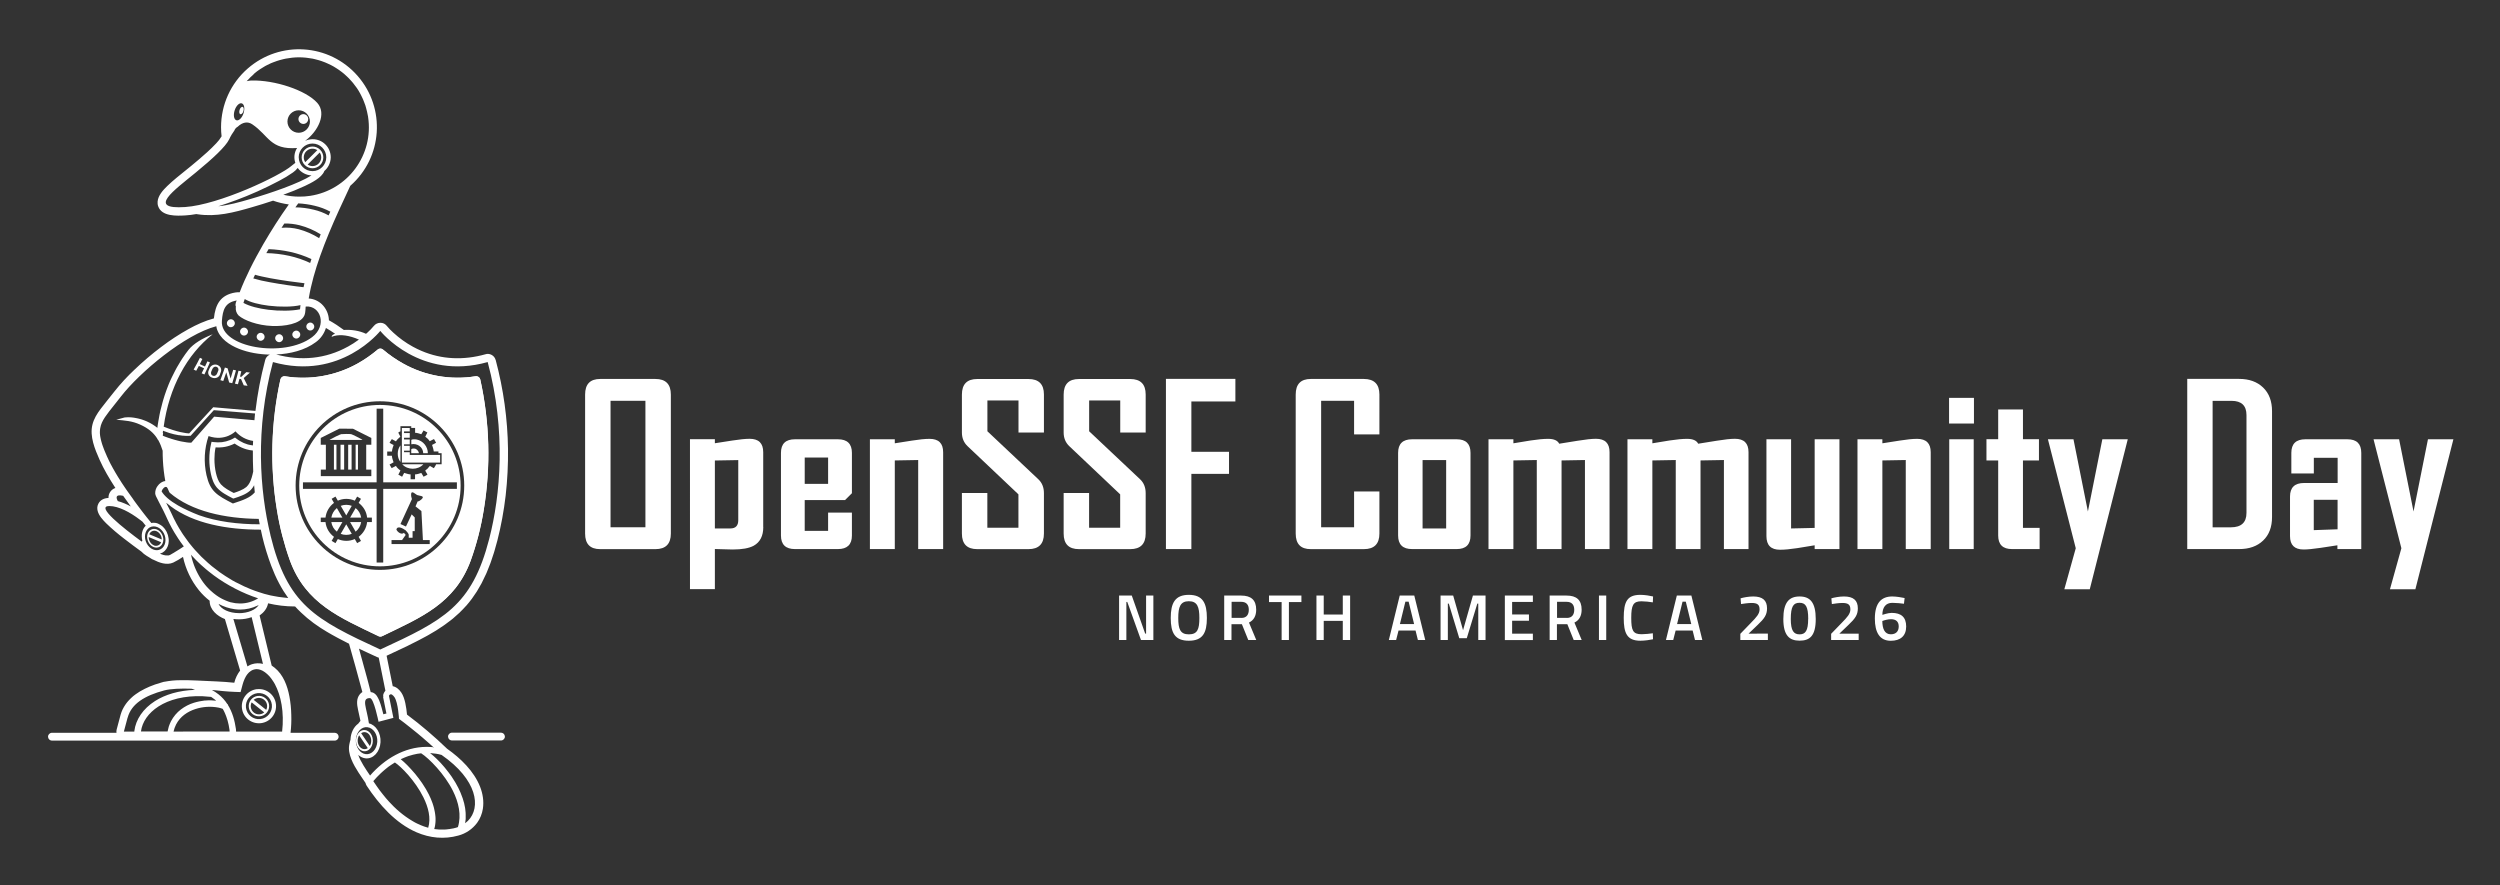 <svg xmlns="http://www.w3.org/2000/svg" role="img" viewBox="-7.99 48.76 415.74 147.24"><rect x="-7.99" y="48.76" width="415.74" height="147.24" fill="#333333" stroke="none"/><title>OpenSSF_CD_NA26_Event Launch Graphics_Event Logo_400x245px_White.svg</title><defs><style>.cls-1{fill:#fff}</style></defs><path d="M178.12 147.8h2.1l2.23 6.33h.15v-6.33h1.21v7.39h-2.06l-2.28-6.33h-.15v6.33h-1.21v-7.39zm8.58 3.73c0-2.47.7-3.85 3.01-3.85s3 1.37 3 3.85-.69 3.78-3 3.78-3.01-1.28-3.01-3.78zm4.76 0c0-1.82-.33-2.79-1.75-2.79s-1.76.96-1.76 2.79.32 2.72 1.76 2.72 1.75-.85 1.75-2.72zm4.15-3.73h2.8c1.63 0 2.5.72 2.5 2.35 0 1.05-.42 1.77-1.2 2.14l1.21 2.9h-1.33l-1.06-2.63h-1.73v2.63h-1.21v-7.39zm2.83 3.72c.9 0 1.24-.59 1.24-1.36 0-.83-.41-1.32-1.26-1.32h-1.6v2.67h1.62zm6.7-2.64h-2.1v-1.08h5.39v1.08h-2.08v6.31h-1.21v-6.31zm5.79-1.08h1.21v3.15h3.17v-3.15h1.22v7.39h-1.22v-3.18h-3.17v3.18h-1.21v-7.39zm13.86 0h2.41l1.82 7.39h-1.22l-.39-1.57h-2.83l-.4 1.57h-1.21l1.81-7.39zm2.38 4.74l-.91-3.73h-.54l-.91 3.73h2.35zm4.41-4.74h2.09l1.64 5.76 1.64-5.76h2.1v7.39h-1.21v-6.05h-.16l-1.75 5.75h-1.25l-1.74-5.75h-.16v6.05h-1.21v-7.39zm10.68 0h4.66v1.06h-3.45v2.08h2.8v1.04h-2.8v2.16h3.45v1.06h-4.66v-7.39zm7.47 0h2.8c1.63 0 2.5.72 2.5 2.35 0 1.05-.42 1.77-1.2 2.14l1.21 2.9h-1.33l-1.06-2.63h-1.73v2.63h-1.21v-7.39zm2.83 3.72c.9 0 1.24-.59 1.24-1.36 0-.83-.41-1.32-1.26-1.32h-1.6v2.67h1.62zm5.35-3.72h1.21v7.39h-1.21v-7.39zm4.12 3.7c0-2.67.56-3.82 2.77-3.82.77 0 1.65.16 2.11.27l-.04.98c-.49-.09-1.38-.18-1.91-.18-1.36 0-1.68.66-1.68 2.75s.27 2.73 1.71 2.73c.55 0 1.41-.09 1.88-.16l.03 1c-.51.11-1.41.24-2.1.24-2.25 0-2.77-1.28-2.77-3.81zm8.84-3.7h2.41l1.82 7.39h-1.22l-.39-1.57h-2.83l-.4 1.57h-1.21l1.81-7.39zm2.39 4.74l-.91-3.73h-.54l-.91 3.73h2.35zm8.16 1.62l1.75-1.81c.92-.94 1.45-1.51 1.45-2.25 0-.82-.41-1.07-1.33-1.07-.55 0-1.32.11-1.75.18l-.08-.95c.45-.14 1.34-.31 2.1-.31 1.57 0 2.3.65 2.3 1.98 0 1.08-.45 1.7-1.55 2.74l-1.52 1.46H286v1.06h-4.58v-1.02zm7.15-2.46c0-2.79.98-3.75 2.7-3.75s2.69.95 2.69 3.75-.98 3.6-2.69 3.6-2.7-.88-2.7-3.6zm4.14 0c0-2.09-.44-2.7-1.45-2.7s-1.45.6-1.45 2.7c0 1.95.49 2.55 1.46 2.55s1.43-.6 1.43-2.55zm3.81 2.46l1.75-1.81c.92-.94 1.45-1.51 1.45-2.25 0-.82-.41-1.07-1.33-1.07-.55 0-1.32.11-1.75.18l-.08-.95c.45-.14 1.34-.31 2.1-.31 1.57 0 2.3.65 2.3 1.98 0 1.08-.45 1.7-1.55 2.74l-1.52 1.46h3.21v1.06h-4.58v-1.02zm7.27-2.53c0-2.65 1.12-3.68 2.89-3.68.66 0 1.56.15 2.06.26l-.11.95c-.45-.06-1.29-.15-1.95-.15-1.09 0-1.64.77-1.64 2 0 .01.92-.33 1.54-.33 1.59 0 2.42.71 2.42 2.27s-.96 2.37-2.56 2.37c-1.84 0-2.65-1.39-2.65-3.68zm3.97 1.3c0-.8-.47-1.2-1.28-1.2-.5 0-1.12.17-1.45.3.01 1.25.37 2.21 1.41 2.21.84 0 1.32-.47 1.32-1.32zm-204.19-15.44c0 1.72-.86 2.59-2.57 2.59h-9.18c-1.68 0-2.51-.86-2.51-2.59v-23.11c0-1.74.84-2.6 2.51-2.6H101c1.71 0 2.57.87 2.57 2.6v23.11zm-4.23-1.05v-21.03h-5.8v21.03h5.8zm19.6-.04c0 1.48-.53 2.52-1.59 3.11-.77.42-1.94.63-3.51.63-.36 0-.87-.01-1.53-.04-.66-.02-1.13-.04-1.42-.04v6.67h-4.14V121.8h4.14v.67c.96-.14 1.93-.3 2.89-.45 1.22-.19 2.18-.29 2.89-.29 1.51 0 2.26.74 2.26 2.22v12.44zm-4.16-1.13v-10l-3.89.07v11.3h2.57c.88 0 1.32-.46 1.32-1.37zm18.9 2.54c0 1.51-.78 2.26-2.33 2.26h-7.14c-1.55 0-2.33-.75-2.33-2.26v-13.74c0-1.51.78-2.26 2.33-2.26h7.14c1.55 0 2.33.75 2.33 2.26v6.71l-1.14 1.14h-6.71v5.12h3.89V134h3.96v3.81zm-3.96-8.58v-4.38h-3.89v4.38h3.89zm19.14 10.84h-4.16v-14.81l-3.89.07v14.74h-4.14v-18.26h4.14v.67c.96-.16 1.92-.31 2.87-.45 1.18-.19 2.15-.29 2.91-.29 1.51 0 2.26.74 2.26 2.22v16.11zm16.75-2.58c0 1.72-.86 2.59-2.57 2.59h-8.52c-1.7 0-2.55-.86-2.55-2.59v-6.74h4.23v5.77h5.17v-5.55l-8.48-8.03c-.61-.59-.92-1.34-.92-2.26v-6.29c0-1.74.85-2.6 2.55-2.6h8.52c1.71 0 2.57.86 2.57 2.57v6.33h-4.23v-5.33h-5.17v5.12l8.48 7.99c.61.58.92 1.34.92 2.3v6.74zm16.92 0c0 1.72-.86 2.59-2.57 2.59h-8.52c-1.7 0-2.55-.86-2.55-2.59v-6.74h4.23v5.77h5.17v-5.55l-8.48-8.03c-.61-.59-.92-1.34-.92-2.26v-6.29c0-1.74.85-2.6 2.55-2.6h8.52c1.71 0 2.57.86 2.57 2.57v6.33h-4.23v-5.33h-5.17v5.12l8.48 7.99c.61.58.92 1.34.92 2.3v6.74zm14.92-21.97h-7.32v8.37h6.26v3.67h-6.26v12.51h-4.23v-28.3h11.55v3.74zm23.95 21.97c0 1.72-.86 2.59-2.59 2.59h-8.82c-1.68 0-2.51-.86-2.51-2.59v-23.11c0-1.74.84-2.6 2.51-2.6h8.82c1.72 0 2.59.87 2.59 2.6V121h-4.21v-5.59h-5.48v21.03h5.48v-5.95h4.21v7zm15.15.32c0 1.51-.77 2.26-2.3 2.26h-7.41c-1.55 0-2.33-.75-2.33-2.26v-13.74c0-1.51.78-2.26 2.33-2.26h7.41c1.53 0 2.3.75 2.3 2.26v13.74zm-4.05-1.17v-11.37h-3.92v11.37h3.92zm27.18 3.43h-4.1v-14.81l-3.89.07v14.74h-4.12v-14.81l-3.89.07v14.74h-4.14v-18.26h4.14v.67c.96-.16 1.92-.31 2.87-.47 1.17-.18 2.14-.27 2.91-.27.95 0 1.57.27 1.84.81 1.01-.16 2.03-.32 3.04-.49 1.34-.22 2.36-.33 3.07-.33 1.51 0 2.26.74 2.26 2.22v16.11zm23.11 0h-4.1v-14.81l-3.89.07v14.74h-4.12v-14.81l-3.89.07v14.74h-4.14v-18.26h4.14v.67c.96-.16 1.92-.31 2.87-.47 1.17-.18 2.14-.27 2.91-.27.95 0 1.57.27 1.84.81 1.01-.16 2.03-.32 3.04-.49 1.34-.22 2.36-.33 3.07-.33 1.51 0 2.26.74 2.26 2.22v16.11zm15.11 0h-4.12v-.63c-.95.16-1.91.31-2.87.47-1.17.18-2.13.27-2.89.27-1.51 0-2.26-.75-2.26-2.26v-16.11h4.1v14.83l3.92-.09v-14.74h4.12v18.26zm15.19 0h-4.16v-14.81l-3.89.07v14.74h-4.14v-18.26h4.14v.67c.96-.16 1.92-.31 2.87-.45 1.18-.19 2.15-.29 2.91-.29 1.51 0 2.26.74 2.26 2.22v16.11zm7.18-20.88h-4.14v-4.27h4.14v4.27zm-.04 20.88h-4.07v-18.26h4.07v18.26zm10.96 0h-4.59c-1.53 0-2.3-.75-2.3-2.26v-12.48h-1.95v-3.53h1.95v-4.95h4.12v4.95h2.66v3.53h-2.66v11.21h2.77v3.53zm14.66-18.26l-4.57 18.03-1.75 6.91h-4.23l1.9-6.82-4.63-18.12h4.25l2.4 12.01 2.4-12.01h4.23zm23.99 12.93c0 1.66-.49 2.97-1.48 3.91-.99.95-2.32 1.42-4 1.42h-8.62v-28.3h8.62c1.68 0 3.01.48 4 1.44.99.96 1.48 2.27 1.48 3.93v17.59zm-4.25-.7v-16.25c0-1.58-.83-2.37-2.48-2.37h-3.15v21.03H363c1.72 0 2.59-.8 2.59-2.4zm19.08 6.03h-3.96v-.63c-.94.14-1.88.29-2.82.43-1.23.18-2.16.27-2.8.27-1.51 0-2.26-.74-2.26-2.22v-6.58c0-1.51.78-2.26 2.33-2.26h5.59v-4.19h-3.96v2.6h-3.74v-3.42c0-1.51.78-2.26 2.33-2.26h7c1.53 0 2.3.75 2.3 2.26v16zm-3.93-3.29v-4.9h-3.96v5.04l3.96-.14zM400 121.81l-4.57 18.03-1.75 6.91h-4.23l1.9-6.82-4.63-18.12h4.25l2.4 12.01 2.4-12.01H400z" class="cls-1"/><g id="Layer_9"><path d="M74.43 108.62c-.09-.35-.32-.65-.64-.83-.08-.05-.16-.08-.25-.11-.26-.09-.53-.09-.79-.01-3.63 1.02-7.26.89-10.65-.56-.49-.21-.97-.44-1.44-.7-1.17-.64-2.26-1.43-3.24-2.33-.39-.35-.75-.72-1.09-1.13-.19-.24-.46-.41-.76-.48-.1-.02-.21-.03-.31-.03-.42 0-.81.19-1.07.51-.33.4-.7.78-1.09 1.13-.07.07-.15.13-.22.19-1.12-.53-2.47-.72-3.69-.64-.79-.59-1.62-1.13-2.48-1.61-.03-1.01-.45-1.96-1.17-2.66-.6-.57-1.37-.91-2.19-.96.4-2.41 1.09-4.78 1.9-7.07.91-2.57 1.98-5.09 3.11-7.57.62-1.37 1.26-2.73 1.9-4.1 5.39-4.71 5.93-12.89 1.22-18.28-4.71-5.39-12.89-5.93-18.28-1.22-2.82 2.46-4.43 6.02-4.43 9.76 0 .51.03 1.01.09 1.51-.25.42-.54.8-.88 1.15-.48.52-1 1.01-1.52 1.49-.89.81-1.81 1.58-2.73 2.34-.24.2-.48.4-.73.59-1.08.88-2.18 1.73-3.18 2.7-.69.67-1.51 1.56-1.6 2.57-.02.26 0 .53.09.78.58 1.74 3.11 1.62 4.57 1.53.59-.04 1.18-.11 1.77-.22l.2.03c3.14.48 6.04-.29 9.03-1.16 1.19-.34 2.37-.71 3.54-1.1.85.3 1.73.51 2.62.63-1.51 2.11-2.92 4.33-4.23 6.58-.79 1.38-1.56 2.78-2.26 4.21-.61 1.25-1.19 2.52-1.68 3.81-.24-.01-.48 0-.72.04-2.51.41-3.33 2.02-3.57 4.31-1.45.38-2.89 1.04-4.19 1.76-1.59.88-3.11 1.88-4.56 2.98-1.57 1.18-3.07 2.46-4.49 3.82-1.19 1.12-2.3 2.32-3.31 3.6-.75.97-1.55 1.91-2.29 2.9-.59.79-1.12 1.63-1.36 2.61-.48 1.95.4 4.05 1.18 5.82.72 1.62 1.64 3.16 2.6 4.65.01.02.03.04.04.06-.71.23-1.18.91-1.15 1.66-.7.03-1.35.3-1.68.95-.42.81-.06 1.64.45 2.32.26.33.54.65.84.94.96.93 1.98 1.79 3.04 2.6.93.72 1.87 1.42 2.82 2.11.26.27.55.51.87.7.21.13.42.26.64.39l.1.07c.12.08.25.15.38.19.97.5 2.23.96 3.3.48.57-.28 1.11-.59 1.63-.95.44 2.03 1.35 3.94 2.65 5.55.53.65 1.12 1.23 1.78 1.74v.02c0 1.48 1.25 2.53 2.54 3.03.84 2.85 1.69 5.71 2.53 8.56-.45.59-.78 1.27-.96 1.99v.04c-.98-.11-1.98-.17-2.97-.22-1.09-.06-2.19-.1-3.28-.15-.93-.04-1.85-.07-2.78-.05-.86 0-1.71.09-2.56.25h-.05l-.03.01h-.04l-.03.02h-.04l-.04.02h-.04l-.08.03-.08.02-.13.04-.13.04-.13.04-.13.04-.13.04-.13.04-.13.04-.13.04-.13.04-.13.05s-.09.03-.13.05l-.13.05-.13.05-.13.05-.13.05-.13.05-.13.06-.13.06-.13.06-.13.06-.13.06-.13.06-.13.07-.13.07s-.09.04-.13.07l-.13.07-.13.07-.13.07-.13.08s-.08.05-.12.08l-.12.08-.12.08-.12.08-.12.08-.12.09-.12.09-.12.09-.11.09-.11.1s-.07.06-.11.1l-.11.1-.1.1-.1.1-.1.1-.1.11-.1.11s-.06.07-.09.11l-.09.11-.09.12-.09.12-.08.12s-.05.08-.08.12-.05.08-.08.13l-.08.13s-.05.09-.07.13-.05.09-.07.13l-.07.13-.06.14-.06.14s-.04.1-.06.14-.04.1-.05.15-.03.1-.05.15-.03.1-.05.15l-.04.15c-.21.77-.41 1.54-.62 2.32-.05.18-.06.37-.03.55H.62c-.36.02-.64.32-.62.68.02.34.28.6.62.62H47.7c.36-.02.64-.32.62-.68-.02-.34-.28-.6-.62-.62h-7.37v-.01c.11-.98.15-1.96.12-2.95-.02-1.03-.12-2.06-.31-3.07-.33-1.77-1.02-3.63-2.46-4.79-.16-.13-.32-.25-.49-.36l-2.01-8.33c.7-.49 1.26-1.18 1.41-2.02 1.44.34 2.92.52 4.4.52h.09c.3.33.61.65.93.95l.06.06c.31.3.64.59.97.87l.06.05c.33.28.68.55 1.03.81l.04.03c.32.23.64.46.98.68l.18.12c.29.19.59.38.9.56.15.09.3.18.46.27s.34.2.52.3c.3.17.6.34.91.5l.38.2c.2.11.4.21.6.31s.41.21.62.32l.33.17c.36 1.26.72 2.53 1.07 3.8.4 1.41.78 2.82 1.15 4.23-.16.1-.3.23-.42.37-.62.75-.49 1.7-.3 2.58.13.61.28 1.22.4 1.84-.13.15-.25.3-.36.46-.81.58-1.23 1.59-1.29 2.56v.09c-.08.26-.15.53-.2.81-.33 1.59.7 3.39 1.53 4.68.37.58.78 1.15 1.16 1.72.04.16.1.32.19.46 2.06 3.13 4.81 6.25 8.31 7.76 2.2.95 4.6 1.19 6.93.54 1.26-.33 2.36-1.08 3.14-2.13.5-.69.82-1.49.95-2.33.19-1.23-.01-2.5-.46-3.65-1.02-2.6-3.24-4.74-5.49-6.33-2.11-2.03-4.33-3.93-6.67-5.68-.1-1.12-.33-2.75-.93-3.64-.34-.51-.83-.97-1.44-1.08l-1.02-5.06.08-.04c1.16-.54 2.27-1.06 3.3-1.55l.14-.07.23-.12c.42-.2.82-.41 1.22-.61l.43-.22c.42-.22.82-.43 1.22-.65.07-.04.13-.07.2-.11s.13-.08.19-.11c.36-.21.72-.42 1.07-.63l.32-.2c.38-.24.74-.48 1.09-.72l.24-.17c.38-.27.75-.55 1.1-.83l.18-.14c.37-.31.73-.63 1.08-.96.03-.03.06-.05.08-.07s.03-.03.04-.05c.33-.32.65-.65.96-1l.09-.09c.3-.35.6-.71.88-1.09.02-.03.04-.06.06-.08.26-.36.52-.74.78-1.14l.09-.15c.23-.37.45-.76.67-1.16.02-.03.04-.06.05-.09s.03-.07.05-.1c.24-.47.48-.96.71-1.47l.11-.25c.2-.47.39-.95.58-1.46.04-.11.08-.22.12-.34.17-.47.33-.96.49-1.47.04-.12.07-.24.11-.37.14-.49.29-.98.42-1.51l.02-.06c.64-2.49 1.1-5.02 1.4-7.57.29-2.57.42-5.16.39-7.74-.07-5-.76-9.97-2.05-14.8zM57.4 164.44c.08.08.15.17.21.26.62.94.75 3.6.75 3.6l.45.34.15.11.38.29.19.15.43.34.18.14c.43.34.89.71 1.38 1.11l.21.18c.18.15.35.3.54.45l.25.22c.18.15.36.31.54.47l.24.21c.26.23.52.46.78.7s-.08 0-.08 0c-.36-.04-.73-.05-1.1-.05-3.62.03-6.9 1.97-9.35 4.77-.73-1.07-1.58-2.33-1.97-3.44.33.32.75.52 1.2.58 1.29.14 2.42-1.06 2.51-2.68.09-1.52-.76-2.86-1.93-3.14-.36-2.59-1.32-4.2.17-4.2.65 0 1.43 3.94 1.43 3.94l2.47-.65-.74-3.67s.1-.26.33-.25h.03s.08.02.12.04l.03.02s.02 0 .02.01c.04.03.07.06.1.09s.05.04.06.06zm1.25 10.57c.1-.05.21-.09.31-.13s.19-.09.29-.13c.14-.06.29-.11.43-.17.09-.03.18-.07.27-.1.17-.06.35-.11.53-.15.07-.02.13-.04.2-.06.24-.06.48-.11.73-.16.21-.04.42-.06.64-.08 1.33.85 3.89 3.46 5.27 6.23.96 1.92 1.45 4.06.84 6.04-.11.04-.22.08-.33.11-.15.04-.31.08-.48.12h-.03c-.2.04-.41.08-.63.11h-.06c-.23.04-.47.06-.72.07h-.03c-.26.01-.52.01-.79 0h-.04c-.26-.01-.52-.04-.79-.08h-.04l.09-.33c.03-.11.04-.2.06-.31.02-.13.04-.27.05-.41 0-.1.01-.21.02-.32v-.41c0-.11 0-.21-.02-.32-.01-.14-.03-.28-.05-.42-.01-.11-.03-.21-.05-.32-.03-.14-.06-.28-.09-.43-.02-.1-.04-.2-.07-.31-.04-.15-.09-.3-.13-.44-.03-.09-.06-.19-.09-.28-.06-.16-.12-.32-.19-.49l-.09-.24c-.1-.24-.21-.47-.33-.71-.15-.29-.31-.59-.47-.87l-.08-.13c-.16-.27-.33-.54-.5-.79-.03-.05-.07-.1-.1-.15-.17-.26-.35-.51-.54-.75l-.08-.1c-.18-.24-.37-.47-.55-.7l-.04-.04c-.19-.23-.38-.45-.57-.65-.03-.03-.06-.07-.1-.11-.18-.2-.36-.38-.53-.56l-.1-.1c-.17-.17-.34-.33-.5-.48l-.05-.04c-.16-.14-.3-.26-.44-.38l-.03-.03h-.01zm4.87-1.02s.08.01.12.01c.24.02.47.04.71.08.06 0 .12 0 .18.02.3.05.61.11.91.2 5.95 4.12 6.61 8.73 4.39 10.96-.13.13-.27.25-.42.36-.02.01-.03.03-.05.04.04-.23.07-.47.09-.7v-.19c0-.2.01-.41 0-.61 0-.09 0-.17-.01-.26-.01-.19-.03-.39-.06-.58 0-.07-.02-.15-.03-.22-.04-.26-.09-.52-.16-.78-.01-.04-.02-.08-.04-.13-.06-.22-.12-.44-.19-.65l-.09-.24c-.06-.18-.13-.37-.21-.55l-.09-.23c-.11-.25-.22-.49-.34-.73-.14-.28-.29-.56-.45-.83-.04-.06-.07-.12-.11-.18-.16-.26-.32-.53-.49-.77-.03-.04-.05-.07-.07-.11-.16-.23-.32-.45-.48-.66-.04-.05-.07-.1-.11-.14-.18-.23-.36-.46-.54-.68-.04-.04-.07-.09-.11-.13-.17-.2-.33-.38-.5-.57l-.08-.09c-.18-.2-.37-.38-.55-.56l-.12-.12c-.18-.17-.36-.34-.53-.49-.17-.16-.34-.3-.5-.42l-.05-.04zm-5.85 1.56c1.04.68 3.39 3.05 4.75 5.8.83 1.68 1.28 3.47.8 5.06-.22-.06-.45-.13-.68-.21l-.13-.05c-.09-.03-.18-.06-.26-.1-.07-.03-.13-.05-.2-.08-.09-.04-.18-.08-.26-.12-.07-.03-.13-.06-.21-.09-.09-.04-.18-.09-.27-.13l-.21-.11c-.09-.05-.19-.1-.28-.16-.07-.04-.13-.08-.2-.12-.1-.06-.2-.12-.31-.19l-.19-.12c-.12-.08-.25-.17-.38-.26l-.12-.08c-.17-.12-.33-.24-.5-.37-.05-.04-.09-.08-.14-.11-.12-.1-.24-.2-.37-.3l-.2-.17c-.11-.09-.21-.19-.32-.28-.07-.06-.14-.13-.21-.2-.1-.1-.2-.19-.31-.29l-.22-.23c-.1-.1-.2-.2-.3-.31-.08-.08-.15-.16-.23-.24-.1-.11-.2-.22-.3-.34-.08-.09-.15-.17-.23-.26-.1-.12-.2-.24-.3-.37-.07-.09-.15-.18-.22-.27-.11-.13-.21-.27-.32-.41-.07-.09-.13-.18-.21-.27-.12-.16-.24-.32-.35-.49-.06-.08-.12-.16-.17-.24-.18-.25-.35-.51-.53-.78l.06-.07c.06-.08.13-.15.2-.22.11-.13.22-.25.33-.37.08-.09.17-.17.26-.26.11-.11.22-.23.34-.34.09-.09.18-.17.27-.25.11-.1.23-.21.35-.31.1-.08.19-.16.29-.24s.23-.19.35-.28c.03-.02.06-.05.09-.07.34-.23.68-.47 1.03-.68zm-4.57-5.86c.99.11 1.73 1.2 1.65 2.44s-.93 2.15-1.91 2.04-1.73-1.2-1.65-2.44.93-2.15 1.91-2.04zm2.62-5.01l.55 2.73-.51.13c-.09-.36-.18-.71-.28-1.06-.11-.42-.24-.82-.4-1.22-.03-.08-.07-.16-.11-.24 0-.01-.01-.03-.02-.04-.03-.06-.06-.13-.1-.19-.01-.03-.03-.05-.04-.08l-.09-.15c-.02-.03-.04-.05-.05-.08-.03-.04-.07-.09-.1-.13-.02-.02-.03-.04-.05-.06-.05-.05-.09-.09-.14-.13-.01 0-.02-.02-.03-.03-.06-.05-.12-.09-.19-.13l-.06-.03s-.1-.05-.15-.06c-.03 0-.05-.02-.08-.02-.05-.01-.1-.02-.16-.03h-.05c-.06-.23-.12-.47-.19-.72l-.03-.13-.19-.74c-.03-.1-.05-.2-.08-.3-.06-.21-.11-.42-.17-.64l-.1-.36c-.06-.22-.12-.44-.18-.67-.04-.13-.07-.25-.11-.38-.08-.28-.16-.58-.24-.88-.03-.1-.05-.2-.08-.3-.1-.36-.2-.73-.31-1.11l-.12-.44c-.05-.19-.11-.38-.16-.57.01 0 .03.01.04.02.38.18.77.36 1.17.55.58.27 1.19.55 1.81.84.09.04.18.07.27.09l1.11 5.5c-.13.14-.23.3-.3.48-.08.18-.09.39-.05.58zm-42.48 3.42c.62-2.32 2.88-3.67 6.06-4.52 1.08-.29 2.8-.35 4.59-.29l.56.19c-2.72.09-4.98.79-6.66 1.86-2 1.28-3.2 3.07-3.44 4.99v.09h-1.74l.62-2.32zm9.21 2.32h-1.58c.09-.41.23-.8.42-1.18.69-1.34 1.91-2.15 3.22-2.57 1.23-.4 2.55-.48 3.82-.24.25.05.49.12.72.21.14.23.26.48.37.73.04.09.07.18.11.27s.07.18.11.28c.04.12.08.26.13.4.03.09.06.18.09.28.04.16.08.33.12.49.02.08.04.17.06.25.05.26.1.53.14.82.01.08.01.17.01.25h-7.74zm5.47-5.14h-.08c-.24-.03-.49-.05-.74-.06h-.05c-.26 0-.54 0-.82.03h-.16c-.27.04-.55.08-.82.13-.05 0-.1.02-.15.03-.29.06-.58.13-.86.22-.78.24-1.5.62-2.15 1.11-.68.52-1.24 1.19-1.64 1.95-.14.28-.26.57-.36.86-.03.1-.05.21-.08.31-.05.17-.1.35-.13.54h-4.43c.21-1.59 1.23-3.08 2.93-4.17 1.77-1.13 4.26-1.81 7.34-1.69.44.02.91.06 1.4.11.21.13.41.28.6.43.07.05.13.11.2.17h-.01zm11 5.14h-7.65c0-.14 0-.27-.02-.4-.21-1.46-.6-2.85-1.35-4.05l.03-.06s-.08-.04-.11-.06c-.39-.61-.89-1.16-1.45-1.61-.17-.13-.34-.25-.51-.37-.06-.04-.12-.07-.18-.11-.12-.08-.24-.15-.36-.22l-.08-.04h.03c.29.03.58.05.85.08l.17.02c.26.03.52.05.76.08 1.22.13 2.97.17 2.97.17l.33-1.24c.08-.31.19-.61.32-.91.01-.02.02-.05.03-.07.06-.13.12-.25.19-.37.02-.04.04-.07.06-.1.05-.08.1-.15.15-.22.03-.04.05-.07.08-.1.05-.06.1-.12.15-.17.03-.03.05-.06.08-.08l.04-.04s.06-.04.08-.06c.06-.05.11-.09.17-.13s.08-.05.12-.08.12-.06.17-.09.08-.04.13-.05c.06-.02.12-.04.18-.05.04-.01.09-.02.13-.03.06 0 .13-.01.19-.02h.13c.07 0 .14 0 .2.02.04 0 .08 0 .12.02.08.02.16.04.24.07l.09.03c.11.04.22.09.33.15l.07.05c.08.05.17.1.25.16 0 0 .01 0 .02.01s.05.04.07.06c.09.06.17.13.26.21.04.03.08.07.12.11.08.08.16.15.24.24.04.04.07.08.11.12.09.11.18.22.27.34.02.03.04.05.05.07.11.14.21.3.31.46l.02.03.21.36c.98 1.84 1.58 4.6 1.19 7.93zm-5.77-10.86c-.13-.45-.29-.96-.45-1.53-.47-1.59-1.08-3.66-1.88-6.34.31.04.62.06.93.06.72 0 1.44-.12 2.11-.36l1.88 7.77c-.6-.15-1.23-.13-1.81.05-.08.03-.17.06-.25.09s-.13.06-.19.09-.16.08-.23.13l-.1.06v-.02zm-1.41-8.84c-1.63 0-2.98-.66-3.39-1.54.84.46 1.75.76 2.7.89.29.04.59.06.89.06 1 0 1.99-.23 2.89-.66.07-.03.14-.08.21-.11-.49.8-1.78 1.37-3.3 1.37zm-11.82-9.6h-.36c-.05 0-.11-.02-.16-.03-.08-.01-.15-.03-.23-.05-.06-.02-.12-.04-.17-.06s-.1-.03-.15-.05l-.12-.05-.07-.03-.06-.02h.01s.03-.01.05-.02c.13-.04.25-.09.37-.15.11-.07.22-.15.32-.24l.08-.08c.07-.07.14-.15.2-.24.02-.03.04-.05.06-.08.07-.11.13-.23.19-.36.01-.03.02-.05.03-.08.04-.11.07-.22.1-.33 0-.04.02-.08.02-.12.02-.12.03-.25.04-.37v-.07c0-.15 0-.29-.03-.43-.02-.12-.04-.24-.07-.35-.01-.06-.02-.12-.04-.18-.06-.18-.13-.36-.21-.53-.07-.14-.16-.28-.25-.41-.02-.03-.05-.07-.07-.1-.08-.1-.17-.2-.26-.29l-.05-.05c-.1-.1-.22-.19-.34-.26l-.09-.06c-.09-.06-.19-.11-.3-.16l-.08-.04c-.12-.05-.25-.09-.38-.11-.03 0-.05 0-.08-.01-.09-.01-.18-.02-.27-.02-.09 0-.18 0-.26.02-.04 0-.08.01-.12.02s-.03-.05-.03-.05c-.2-.24-.42-.52-.66-.82l-.06-.07-.03-.04c-.14-.18-.29-.36-.44-.56-.02-.03-.05-.06-.07-.09-.16-.21-.33-.42-.5-.65-.01-.02-.03-.04-.04-.06-.18-.24-.36-.48-.55-.73-.18-.24-.37-.49-.55-.75l-.05-.07v-.02c-.36-.48-.71-.97-1.06-1.48v-.02l-.03-.02c-.14-.21-.28-.42-.43-.63l-.1-.15c-.11-.17-.22-.34-.34-.51l-.1-.16c-.13-.22-.28-.43-.41-.65l-.03-.04-.36-.6c-.04-.06-.07-.12-.11-.18-.1-.17-.2-.35-.3-.53l-.08-.13c-.12-.21-.23-.42-.34-.63-.03-.05-.05-.1-.08-.14-.09-.17-.17-.33-.25-.5l-.08-.17c-.1-.21-.2-.41-.29-.62-.15-.34-.29-.66-.41-.96-.04-.1-.07-.19-.11-.28-.08-.2-.15-.4-.21-.57-.04-.1-.06-.2-.1-.3-.05-.16-.1-.31-.13-.46-.03-.1-.05-.19-.07-.29-.03-.13-.06-.26-.08-.39-.02-.09-.03-.18-.04-.26-.01-.12-.03-.24-.03-.35v-.25c0-.11 0-.22.02-.32 0-.08.01-.15.03-.23.02-.1.04-.21.07-.31.02-.07.03-.14.05-.21.03-.11.08-.21.12-.32.02-.05.03-.1.06-.15.52-1.14 1.6-2.3 3.15-4.31 3.13-4.04 10.62-10.32 15.86-11.69.02.12.04.25.07.37.5 1.69 2.13 2.76 3.68 3.38 1.6.64 3.42.94 5.17.97-.05.02-.1.04-.15.07-.32.18-.55.48-.64.83-.74 2.78-1.28 5.6-1.62 8.46l-7.02-.61-4.01 4.36c-.5-.03-1.98-.21-4.23-1.13.89-6.51 3.87-12.02 8.15-15.36-1.7.66-3.22 1.57-4.02 2.59-.36.46-.7.93-1.02 1.42-.1.16-.2.32-.3.47-.21.34-.42.69-.62 1.04-.1.19-.2.37-.3.56-.18.35-.36.7-.53 1.06-.09.18-.17.37-.26.55-.19.42-.36.85-.52 1.28-.05.12-.1.24-.14.37-.2.56-.39 1.12-.55 1.69-.04.15-.08.3-.12.44-.12.43-.23.86-.33 1.29-.04.2-.09.41-.13.61-.08.39-.15.77-.21 1.16-.03.21-.07.42-.1.63-.02.13-.03.26-.05.4-.1-.08-.19-.15-.3-.23-.07-.05-.13-.1-.2-.14-.22-.15-.44-.29-.7-.43-.14-.08-.29-.15-.44-.22l-.15-.07c-.1-.05-.21-.09-.32-.13-.06-.03-.13-.05-.19-.07-.1-.04-.2-.07-.31-.11l-.21-.06c-.1-.03-.21-.06-.31-.08l-.22-.05c-.11-.02-.21-.04-.32-.06l-.22-.04c-.11-.02-.22-.03-.33-.04-.07 0-.13-.02-.2-.02-.12 0-.25-.01-.37-.01h-.15c-.17 0-.34.01-.5.03l-1.4.38c1.49.14 2.58.18 3.98.81 1.33.6 2.19 1.32 2.8 2.26.05.13.12.24.22.34.3.55.54 1.14.72 1.74 0 .53.01 1.07.04 1.61.06 1.15.19 2.3.4 3.44-.51.04-.99.39-1.3.84-.26.35-.39.78-.38 1.22.02.3.25.7.39.97l.12.24c.16.32.33.64.49.96.07.13.14.28.22.42s.22.44.22.44c.13.26.26.52.37.78.06.15.13.29.2.44.22.47.45.94.7 1.4.02.04.04.09.07.13.26.48.55.95.85 1.41.06.1.13.2.19.3.26.4.54.79.83 1.17.04.05.08.09.11.14l-.09.06-.11.07-.13.09-.17.11-.15.1-.16.1-.16.1-.15.09-.16.1-.15.09-.14.09-.13.08-.14.08-.11.06s-.09.05-.13.08-.06.03-.08.05c-.07.04-.13.07-.18.09-.1.04-.21.07-.33.08zm-9.75-8.21c1.59 0 3.53 1.08 5.04 2.23.15.12.32.24.5.38.18.22.36.44.53.66-.6.58-.8 1.55-.56 2.5-.04.05-.07.1-.1.15-3.11-2.29-7.72-5.92-5.41-5.92zm1.9-1.77c.14.02.28.04.42.07.42.6.84 1.19 1.27 1.77-.68-.38-1.41-.68-2.16-.89-.34-.63-.27-1.01.46-.95zm7.19 6.31c.51 1 .28 2.18-.51 2.63s-1.85.01-2.36-.98-.28-2.17.51-2.63c.79-.45 1.85-.01 2.36.98zm5.33-60.02c2.81-2.31 4.95-4.29 5.53-5.5.24-.53.54-1.03.89-1.5v-.03c.11-.24.29-.44.52-.56.82-.78 1.68-.92 2.43-.41 2.75 1.85 2.95 4.28 7.45 3.94-.47.74-.57 1.65-.29 2.47-.27.21-.49.38-.62.49-1.9 1.67-12.05 6.48-17.71 6.86-6.4.43-1.87-2.74 1.8-5.76zm9.57-16.31c.08-.07.15-.13.22-.2.26-.22.54-.43.83-.62l.24-.15c.21-.14.43-.27.65-.4.11-.06.23-.12.35-.18.2-.1.4-.2.6-.29.13-.06.26-.11.4-.16.2-.08.4-.15.61-.22.13-.04.27-.09.41-.13.21-.06.43-.12.65-.17.13-.03.27-.06.41-.09.24-.04.48-.08.73-.11.12-.01.24-.04.36-.05.37-.04.74-.06 1.11-.06s.76.02 1.14.06c.12.01.24.04.37.05.25.03.49.06.74.11.14.03.28.07.43.1.22.05.43.1.64.17.15.04.29.1.44.14.2.07.4.14.59.22.15.06.29.12.43.19.19.08.37.17.55.26.14.07.28.15.41.22.18.1.35.21.52.32.13.08.26.17.39.26.17.12.33.24.49.36.12.1.24.19.36.29.16.13.31.28.46.42.11.1.22.2.32.31.16.16.3.33.45.49.09.1.18.2.26.3.18.22.35.46.52.69.04.06.08.11.12.16.2.29.38.59.55.91.06.11.12.23.18.35.1.2.2.4.29.61.06.13.11.28.17.43.08.19.15.39.22.59.05.15.09.31.13.46.05.2.11.4.15.59.04.16.07.33.1.49.02.12.05.23.07.34v.03c.96 6.28-3.35 12.16-9.64 13.12-.6.09-1.21.14-1.82.13-.89 0-1.78-.11-2.64-.31 1.22-.44 2.44-.93 3.6-1.47 1.01-.48 2.78-1.34 3.21-2.44v-.03c.31-.26.57-.59.75-.95.21-.42.33-.88.33-1.34 0-1.66-1.34-3.01-3-3.01-.42 0-.84.09-1.23.26h-.02c2.14-1.57 3.61-4.51 2.01-6.3-1.87-2.1-7.07-3.83-10.99-3.72-.12 0-.44.05-.75.11.1-.12.22-.23.33-.34s.19-.2.28-.3c.17-.16.35-.33.54-.49zm-.02 33.93c.03-.08.07-.15.1-.22l.18-.38c.61.19 1.54.38 2.56.58 1.96.36 4.28.68 5.66.83l-.15.66c-1.41-.15-3.69-.47-5.63-.83-.92-.16-1.83-.36-2.73-.63zm2.16-4.2c.13-.22.25-.44.38-.66 1.22.05 2.42.2 3.61.46 1.21.27 2.39.67 3.51 1.19-.07.22-.14.43-.21.65-1.1-.52-2.26-.91-3.45-1.18-1.26-.28-2.55-.43-3.84-.46zm2.53-4.21c.15-.24.3-.47.46-.71.86-.02 1.72.08 2.55.29 1.24.32 2.41.83 3.5 1.51-.09.21-.17.43-.26.64-1.05-.67-2.2-1.17-3.4-1.49-.93-.24-1.89-.32-2.84-.24zm2.3-3.4l.48-.66c.92.05 1.84.18 2.74.4.9.21 1.78.54 2.59.98l-.28.62c-.78-.43-1.61-.75-2.48-.95-1-.25-2.03-.38-3.06-.39zM36.72 99.6c1.92.23 3.95.21 5.26-.1-.03.23-.06.47-.08.7-1.41.28-3.4.3-5.27.07-1.61-.2-3.14-.58-4.14-1.14.07-.21.14-.43.22-.64.88.54 2.39.91 4.01 1.11zm4.96-24.67c0-1.27 1.03-2.3 2.29-2.3 1.27 0 2.3 1.03 2.3 2.29s-1.03 2.3-2.29 2.3c-1.27 0-2.29-1.03-2.29-2.29zm-10.65-7.81c.25-.78.78-1.3 1.19-1.17s.54.86.29 1.64-.78 1.3-1.19 1.17-.54-.86-.29-1.64zm8.78 1.85c0-1.03.84-1.87 1.87-1.87s1.87.84 1.87 1.87-.84 1.87-1.87 1.87-1.87-.84-1.87-1.87zm-8.65 13.12c2.49-.92 4.91-2.01 7.25-3.25.8-.41 1.58-.88 2.32-1.4.3-.21.57-.46.79-.75.53.74 1.38 1.2 2.29 1.24-2.11 1.34-6.7 2.93-10.32 3.97-1.72.5-3.43.98-5.17 1.16.99-.31 1.96-.65 2.85-.98zm.06 17.78c-.05.5.12 1 .47 1.36.9.79 3.11 1.65 5.6 1.74 2 .07 4.68-.31 5.33-1.74.26-.58.16-1.49.25-1.5 2.47-.18 3.58 3.17 1.05 5.09-4.65 3.54-15.37 1.77-15.01-2.71.14-1.8.5-3.06 2.47-3.38-.14.24-.21.51-.22.78.07.11.09.24.07.36zm5.76 37.84c-1.77-7.3-2.57-17.58.42-28.74 11.24 3.17 17.85-5.18 17.85-5.18s6.63 8.35 17.86 5.18c3.08 11.5 2.14 22.09.25 29.42-2.87 11.16-7.62 13.54-18.11 18.38-10.9-5.03-15.46-7.44-18.28-19.06zm2.97 10.5c-.06 0-.13-.01-.19-.02-.24-.02-.47-.05-.71-.08s-.49-.06-.73-.09-.48-.09-.72-.13c-.18-.04-.36-.06-.54-.1-.09-.02-.17-.04-.26-.06-.12-.03-.25-.06-.38-.1-.15-.04-.29-.07-.44-.11l-.07-.02c-.17-.05-.35-.11-.53-.17-.12-.04-.23-.07-.35-.11-.42-.13-.84-.29-1.25-.45l-.06-.02c-.08-.03-.17-.08-.25-.11-.29-.12-.58-.24-.86-.37-.07-.03-.13-.07-.2-.1-.23-.11-.45-.23-.68-.34-.18-.09-.36-.17-.54-.26-.13-.08-.27-.15-.41-.23h-.02c-.43-.26-.86-.52-1.28-.79-.13-.09-.26-.18-.4-.27-.2-.13-.4-.26-.59-.4-.08-.06-.16-.13-.24-.19-.2-.15-.4-.3-.59-.45-.14-.11-.29-.21-.43-.33s-.25-.21-.37-.32c-.09-.07-.17-.15-.26-.22-.37-.33-.73-.66-1.09-1.01-.06-.06-.12-.12-.17-.18-.31-.32-.62-.64-.91-.97-.07-.08-.13-.15-.2-.23-.04-.05-.09-.1-.13-.15-.21-.25-.42-.51-.63-.77l-.02-.03c-.04-.05-.08-.11-.12-.16-.16-.21-.32-.43-.47-.65-.13-.19-.27-.37-.4-.56-.07-.1-.13-.2-.2-.31 0-.01-.02-.03-.03-.04l-.03-.06c-.13-.2-.26-.41-.39-.62s-.26-.46-.4-.7c-.04-.07-.08-.13-.11-.2-.02-.03-.04-.06-.05-.09h.01c-.25-.46-.49-.94-.71-1.44-.07-.16-.24-.5-.44-.91-.63-1.26-.65-1.03.3-.32 3.8 2.85 9.36 3.88 14.97 3.87.09.4.17.79.26 1.19.39 1.64.89 3.25 1.48 4.83.18.48.37.93.56 1.37.03.06.06.12.08.18.2.45.41.88.63 1.29l.03.06c.22.42.45.82.69 1.21l.04.07c.24.38.48.73.73 1.08.02.03.04.05.05.07zm-20.87-27.45c.01-.12.03-.25.04-.37l.15.06c.29.11.57.21.83.29l.12.04c.26.08.51.15.74.2l.11.02c.23.05.45.1.65.13h.09c.2.04.38.07.55.08h.07c.16.01.31.02.44.03h.61l.01-.01h.22l2.15-2.38 1.71-1.88 5.2.42 1.65.13v.05c0 .06-.01.11-.02.17-.03.3-.06.6-.08.9l-6.7-.59-3.79 4.32h-.33l-.07-.01h-.11l-.09-.02h-.13l-.11-.03-.14-.02-.13-.02-.16-.03-.13-.02-.18-.03-.15-.03-.19-.04-.16-.04c-.07-.01-.14-.03-.21-.05l-.18-.05-.23-.06-.18-.05c-.08-.02-.17-.05-.26-.08l-.17-.05c-.1-.03-.2-.06-.29-.1l-.17-.05c-.15-.05-.31-.11-.47-.17h-.01c-.13-.05-.26-.1-.4-.16l-.1-.04c.02-.17.03-.31.05-.47zm12.9 9.57c-.36.16-.74.29-1.1.41-.37-.19-.76-.4-1.13-.63-.37-.22-.72-.5-1.01-.81-.21-.26-.39-.54-.51-.86-.13-.33-.23-.68-.31-1.02-.17-.76-.25-1.53-.25-2.31 0-.65.06-1.31.19-1.95.4.03.79.02 1.19-.03.52-.06 1.03-.2 1.52-.4.12-.05.24-.1.36-.16l.1-.05.11.08c.12.08.23.15.35.22.47.29.98.51 1.5.66.35.1.71.17 1.07.2-.01 1.16.01 2.33.06 3.49-.07.35-.16.69-.26 1.03-.09.3-.21.59-.35.86-.13.25-.31.48-.52.68-.3.24-.64.44-1 .58zm2.08-7.5c-.29-.03-.57-.09-.85-.16-.46-.13-.89-.32-1.3-.57-.1-.06-.2-.12-.3-.19s-.2-.14-.3-.22l-.22-.17-.25.14c-.09.05-.19.11-.3.16s-.2.1-.3.13c-.42.17-.85.28-1.3.34-.46.05-.92.05-1.37-.01l-.38-.05-.09.38c-.19.82-.28 1.67-.28 2.51 0 .84.09 1.68.27 2.49.08.39.2.78.35 1.16.16.4.38.77.65 1.09.35.38.76.71 1.2.98.44.28.92.53 1.35.75l.16.08.17-.05c.42-.13.9-.3 1.34-.49.44-.18.86-.42 1.23-.73.29-.26.53-.57.71-.91 0-.02.01-.03.02-.05.03.4.07.8.11 1.2-.79.9-1.9 1.28-3.64 1.85-2.67-1.37-3.78-2.02-4.39-4.71-.48-2.16-.37-4.4.34-6.5 2.77.96 4.48-.79 4.48-.79.75.86 1.79 1.43 2.93 1.59 0 .26-.02.52-.03.77zm-14.31 6.95c.16.11.35.79.49.93 3.63 3.1 9.16 4.27 14.79 4.34.06.3.11.6.17.9-3.58 0-7.11-.44-10.1-1.51-1.2-.46-2.36-1-3.48-1.62-1.35-.77-2.33-1.62-2.74-2.36.13-.4.56-.89.87-.68zm30.12-23.38c-3.75 2.07-7.83 2.42-11.93 1.31 2.28-.1 4.77-.68 6.6-2.06.8-.58 1.38-1.41 1.67-2.35.52.3 1.02.61 1.52.96-.38.14-.59.33-.56.51.13-.06.27-.1.41-.14 1.13-.29 2.53-.09 4.12.6-.59.43-1.2.83-1.84 1.18zm-26.12 34.58l.08.09c.13.15.27.29.41.44s.24.26.37.39.29.29.44.43c.13.12.25.24.38.36.15.14.31.28.47.41.13.11.26.23.39.34.16.13.33.26.49.4 1.07.86 2.21 1.63 3.4 2.3.07.04.13.07.2.11l.78.42c1.21.63 2.48 1.16 3.78 1.59-.89.56-1.91.85-2.96.86h-.03c-.23 0-.45-.02-.68-.04l-.17-.02c-.22-.03-.44-.08-.66-.13h-.04c-.15-.05-.29-.09-.43-.14l-.15-.06c-.09-.03-.18-.07-.26-.1-.14-.06-.28-.12-.42-.19-.09-.04-.17-.08-.26-.13-.04-.02-.09-.04-.13-.07-.12-.07-.24-.13-.36-.21l-.04-.03c-.26-.17-.51-.34-.75-.54-.01 0-.02-.01-.03-.02-.07-.06-.14-.13-.22-.19-.13-.11-.26-.23-.4-.35-.09-.08-.17-.18-.26-.26-.12-.12-.24-.24-.35-.37-.09-.1-.17-.2-.25-.3-.11-.13-.21-.26-.31-.4-.08-.11-.16-.22-.23-.34-.1-.14-.19-.28-.28-.43l-.21-.36c-.08-.15-.17-.3-.24-.45-.06-.13-.13-.26-.19-.39l-.21-.48c-.06-.13-.11-.27-.16-.41-.06-.16-.12-.33-.17-.5-.04-.14-.09-.28-.13-.43-.05-.17-.09-.35-.13-.53-.02-.09-.05-.19-.07-.28h.01v.03z" class="cls-1"/><path d="M45.25 76.21c.71-.71.7-1.85 0-2.55-.71-.71-1.85-.7-2.55 0-.7.71-.7 1.85 0 2.55.7.71 1.85.71 2.55 0zm-2.3-2.3c.49-.49 1.25-.56 1.83-.18l-2.01 2c-.38-.57-.31-1.34.18-1.83zm.22 2.22l2.01-2.01c.45.66.27 1.56-.39 2.01-.49.33-1.13.33-1.61 0zm.1-7.57c0-.45-.36-.81-.81-.82-.45 0-.81.36-.82.81 0 .45.36.81.81.82.45 0 .81-.36.81-.81zm-11.29-.81c.18.06.41-.17.51-.51s.05-.66-.13-.71-.41.17-.51.51-.05.65.13.71zm-2.24 34.74c-.01.36.27.67.64.68.36.01.67-.27.68-.64.01-.36-.27-.67-.64-.68-.36 0-.66.28-.68.64zm13.89-.09c-.36-.01-.67.27-.68.64-.01.36.27.67.64.68.36.01.67-.27.68-.64 0-.36-.28-.66-.64-.68zm-11.02.84c-.36-.01-.67.27-.68.64-.01.36.27.67.64.68s.67-.27.68-.64c0-.36-.28-.66-.64-.68zm8.65 1.82c.36.01.67-.27.68-.64.01-.36-.27-.67-.64-.68-.36-.01-.67.27-.68.64 0 .36.28.66.64.68zm-5.93.37c.36.01.67-.27.68-.64.01-.36-.27-.67-.64-.68-.36-.01-.67.27-.68.64 0 .36.28.66.64.68zm3.08.23c.36.01.67-.27.68-.64.01-.36-.27-.67-.64-.68-.36-.01-.67.27-.68.64 0 .36.28.66.64.68zm-21.9 32.06c-.16.81.3 1.71 1.03 2.01s1.44-.11 1.6-.91-.3-1.71-1.03-2.01-1.44.11-1.6.91zm1.08 1.72c-.51-.21-.86-.79-.85-1.37l2.06.86c-.16.47-.68.71-1.14.55-.03 0-.05-.02-.07-.03zm1.31-.97l-2.06-.86c.17-.47.68-.71 1.14-.54.02 0 .05.02.07.03.51.22.86.8.85 1.37zm15.85 24.89c-1.56.18-2.68 1.58-2.51 3.15s1.58 2.68 3.15 2.51c1.56-.18 2.68-1.58 2.51-3.14-.17-1.56-1.58-2.69-3.14-2.51zm.56 4.98c-1.19.13-2.26-.72-2.4-1.91-.13-1.19.72-2.26 1.91-2.4s2.26.72 2.4 1.91c.13 1.19-.72 2.26-1.91 2.4z" class="cls-1"/><path d="M36.13 164.85c-.74-.59-1.81-.46-2.39.27s-.46 1.81.27 2.39c.74.59 1.81.46 2.39-.27.59-.74.46-1.81-.27-2.39zm-1.91 2.4c-.51-.41-.66-1.12-.36-1.69l2.09 1.67c-.5.42-1.22.43-1.73.03zm2.06-.44l-2.09-1.67c.58-.49 1.44-.41 1.92.16.35.42.42 1.01.17 1.5zm15.27 6.25c.51.75 1.4.85 1.98.22s.65-1.74.14-2.49-1.4-.85-1.98-.22-.65 1.74-.14 2.49zm.21-.22c-.35-.54-.36-1.24-.03-1.8l1.44 2.13c-.46.32-1.05.19-1.41-.33zm1.71-1.82c.35.54.37 1.24.04 1.8l-1.44-2.13c.46-.33 1.05-.2 1.41.33zm2.08-16.47c6.41-3.1 12.08-5.38 14.73-12.57.99-2.73 1.71-5.56 2.17-8.43 1.19-7.2.99-14.56-.58-21.69-.08-.35-.41-.58-.77-.53-4.13.67-8.37-.06-12.03-2.1-1.2-.67-2.34-1.45-3.38-2.34-.25-.22-.63-.22-.88 0-1.05.89-2.18 1.68-3.38 2.35-3.66 2.03-7.9 2.77-12.03 2.1-.36-.06-.69.18-.77.53-1.57 7.13-1.77 14.49-.58 21.69.46 2.87 1.19 5.69 2.17 8.43 2.65 7.19 8.32 9.47 14.73 12.57.19.09.4.09.59 0zm-1.42-1.16l-.13-.06c-.14-.07-.29-.13-.43-.21l-.13-.06c-.3-.14-.59-.29-.89-.43l-.37-.18-.1-.05c-.59-.29-1.18-.58-1.74-.88-.05-.03-.11-.05-.16-.08-.12-.06-.22-.12-.34-.18-.13-.07-.27-.15-.41-.22-.06-.03-.12-.06-.18-.1-.12-.06-.23-.13-.35-.2s-.19-.12-.29-.17l-.13-.08-.13-.07c-.07-.04-.14-.09-.21-.13-.29-.18-.57-.36-.84-.54-.13-.08-.25-.17-.37-.26-.25-.18-.5-.36-.75-.55-.08-.06-.16-.11-.24-.17l-.06-.04s-.06-.05-.09-.08c-.18-.15-.36-.3-.54-.46-.1-.09-.2-.17-.3-.26l-.05-.04-.03-.03-.02-.02c-.08-.07-.15-.15-.22-.22-.19-.18-.37-.36-.55-.55-.09-.1-.18-.21-.27-.31-.12-.14-.25-.27-.37-.42-.03-.04-.06-.08-.1-.13-.05-.07-.11-.13-.16-.2-.18-.22-.34-.46-.5-.69-.04-.07-.09-.13-.13-.2-.19-.3-.38-.6-.56-.93-.04-.07-.07-.13-.11-.2-.08-.16-.17-.31-.25-.47-.06-.11-.11-.23-.16-.35s-.09-.2-.13-.3c-.16-.36-.31-.73-.46-1.11-.22-.6-.42-1.21-.61-1.82-.04-.12-.08-.25-.12-.37-.18-.59-.35-1.19-.5-1.8-.03-.11-.05-.22-.08-.33-.06-.25-.13-.5-.18-.74-.07-.3-.14-.6-.2-.9-.01-.06-.02-.12-.04-.17s-.02-.09-.03-.14c-.04-.18-.08-.36-.11-.54-.07-.34-.13-.67-.19-1.01-.03-.16-.06-.31-.08-.47-.13-.79-.24-1.59-.34-2.39-.02-.15-.04-.31-.06-.46-.09-.77-.16-1.55-.22-2.33-.01-.15-.02-.29-.03-.44-.02-.29-.04-.58-.05-.87 0 .05.01.09.02.13-.02-.39-.04-.78-.05-1.16v-.32-.53c-.01-.69 0-1.38 0-2.07v-.41c.02-.78.06-1.56.12-2.34.01-.19.03-.37.04-.56.06-.72.13-1.44.21-2.17.01-.08.02-.17.03-.25.1-.78.21-1.57.34-2.34.03-.19.06-.37.1-.56.14-.79.29-1.57.46-2.35 4.29.67 8.55-.01 12.46-2.17 1.24-.69 2.41-1.5 3.5-2.42 1.08.92 2.25 1.73 3.5 2.42 3.92 2.16 8.17 2.84 12.46 2.17 1.56 7.04 1.75 14.32.57 21.43-.01.09-.03.18-.04.26-.45 2.74-1.15 5.43-2.09 8.04-.13.34-.26.66-.4.98l.02-.02c-.02.05-.05.1-.07.14-.07.15-.14.3-.22.45-.11.22-.21.44-.33.65-.08.15-.16.29-.25.43-.12.2-.23.4-.35.58-.09.13-.18.27-.26.41-.13.18-.25.36-.38.53-.1.12-.19.25-.29.37-.13.17-.28.33-.42.5l-.3.33c-.16.17-.32.33-.48.48-.1.1-.19.19-.29.28-.19.18-.39.35-.58.51-.08.07-.15.13-.23.2-.28.23-.57.45-.86.66-.06.04-.12.08-.18.13-.24.17-.48.33-.72.5-.12.07-.23.15-.35.22-.2.13-.4.25-.6.37-.13.08-.26.16-.4.23-.19.11-.4.23-.59.34-.14.08-.28.16-.43.23-.2.11-.4.21-.6.32-.15.08-.3.15-.45.23l-.66.31-.45.22c-.22.11-.45.22-.67.33l-.45.22-.79.38-1.37.66-1.13-.54zm21.22 17.21h-8.21c-.36.02-.64.32-.62.68.02.34.28.6.62.62h8.21c.36-.02.64-.32.62-.68-.02-.34-.28-.6-.62-.62zm-49.36-59.57c-.15-.06-.3-.12-.45-.19.14-.27.28-.55.41-.83-.29-.13-.58-.26-.87-.4-.14.27-.29.54-.44.81-.14-.07-.29-.14-.43-.21.37-.64.72-1.29 1.05-1.95.13.07.26.13.4.2-.13.28-.28.57-.42.85.28.13.57.26.86.4.13-.29.26-.58.4-.86l.42.17c-.29.67-.59 1.34-.92 2.01zm2.62-.02c-.09.25-.28.45-.52.55-.26.11-.55.11-.81 0-.26-.08-.47-.26-.58-.5-.1-.23-.09-.49.02-.72.06-.12.11-.24.16-.37.24-.51.85-.73 1.36-.49.19.09.36.24.46.43.11.22.13.48.03.72-.04.12-.09.24-.14.38zm-.32-.53c.06-.14.07-.3.02-.44-.05-.13-.16-.24-.29-.28-.13-.05-.28-.04-.41.03-.13.08-.23.2-.29.35-.05.12-.1.25-.16.37-.07.14-.08.29-.04.44.04.14.15.24.29.28.14.06.3.05.43-.03.14-.08.24-.21.29-.36.05-.13.1-.24.15-.38zm2.32 2c-.16-.04-.33-.07-.49-.11-.17-.56-.33-1.13-.48-1.69-.16.48-.33.96-.5 1.44-.16-.04-.32-.09-.48-.14.26-.7.51-1.39.75-2.1.15.04.3.09.45.13.15.56.32 1.13.49 1.69h.01c.15-.48.3-.97.43-1.45l.46.1c-.19.71-.39 1.42-.62 2.14zm1.49-.67l-.27-.05c-.08.3-.16.6-.25.9-.17-.03-.34-.06-.5-.1.22-.72.41-1.43.59-2.15.16.03.31.06.47.09-.07.3-.14.59-.21.89l.21.04c.29-.26.57-.53.84-.79.2.03.4.05.59.08-.33.31-.68.61-1.03.91.21.43.42.86.64 1.29-.21-.03-.42-.05-.63-.08-.15-.33-.3-.67-.44-1.01z" class="cls-1"/></g><path d="M71.88 111.86c-.08-.35-.41-.58-.77-.53-4.13.67-8.37-.06-12.03-2.1-1.2-.67-2.34-1.45-3.38-2.34-.25-.22-.63-.22-.88 0-1.04.89-2.18 1.68-3.37 2.34-3.66 2.03-7.9 2.77-12.03 2.1-.36-.06-.69.18-.77.53-1.57 7.13-1.77 14.49-.58 21.69.46 2.87 1.19 5.69 2.17 8.43 2.65 7.19 8.32 9.47 14.73 12.57.19.09.41.09.59 0 6.41-3.1 12.08-5.38 14.73-12.57.98-2.74 1.71-5.56 2.17-8.43 1.19-7.2 1-14.56-.58-21.69zm-16.69 31.67c-7.73 0-14.02-6.29-14.02-14.02s6.29-14.02 14.02-14.02 14.02 6.29 14.02 14.02-6.29 14.02-14.02 14.02z" class="cls-1"/><path d="M49.91 122.72h.57v4.13h-.57zm2.26-.9c-.23-.14-1.57-.82-1.76-.86-.26-.05-1.36-.04-1.65 0-.21.02-1.56.71-1.82.87-.04.02-.1.04-.11.09h5.44c0-.05-.07-.07-.11-.09zm-4.63.9h.42v4.13h-.42zm3.61 0h.39v4.13h-.39zm-2.51 0h.6v4.13h-.6zm13.77 3.25h-3.5c.88.99 2.61.98 3.5 0zm-.03-1.84h.78c0-1.09-.79-2.07-1.86-2.28-.28-.05-.74-.06-.89.06v.73c.97-.21 1.96.47 1.98 1.49zm-1.4-.77c-.44-.08-.58.12-.58.12v.65h1.27c-.02-.34-.35-.71-.69-.77z" class="cls-1"/><path d="M65.2 124.41h-5.05v-.45h-.95v-.25h.95v-.81h-.95v-.25h.95v-.81h-.95v-.29h.95v-.77h-.95v-.28h.95v-.57h-1.31v5.76h6.36v-1.28zm-6.6-1.58c-.59.74-.6 2.01 0 2.75v-2.75zm-8.09 10.05c-.28-.11-.59-.17-.92-.17s-.63.06-.92.17l.92 1.59.92-1.59zm-1.84 4.66c.28.11.59.17.92.17s.63-.06.92-.17l-.92-1.59-.92 1.59z" class="cls-1"/><path d="M55.19 116.1c-7.41 0-13.42 6.01-13.42 13.42s6.01 13.42 13.42 13.42 13.42-6.01 13.42-13.42-6.01-13.42-13.42-13.42zm1.22 7.75h.78c.03-.38.15-.74.28-1.09-.21-.09-.44-.21-.63-.34-.03-.02-.06 0-.04-.06l.37-.58.69.38c.16-.32.47-.53.73-.78l-.34-.66c0-.09.27-.19.35-.23v-.85h1.8v.28h.64v.81c.36 0 .7.14 1.03.24l.38-.63.63.34-.35.7c.29.21.55.45.74.75l.71-.36.35.62-.67.36c.12.36.24.71.28 1.09h.78v.28h.53v1.84h-.99l.07.05-.37.61-.67-.38c-.14.17-.27.34-.42.49-.06.06-.29.2-.32.25-.07.11.32.57.34.72l-.64.34-.38-.63c-.34.09-.67.24-1.04.24v.76l-.05.05h-.69v-.81c-.38 0-.72-.17-1.07-.25l-.34.64-.63-.34.35-.7c-.29-.2-.58-.45-.75-.76l-.71.37-.35-.6.67-.37c-.12-.36-.26-.71-.28-1.09h-.78v-.71zm-11.06 3h.85v-4.13h-.85v-1.13l3.1-1.55 2.26.02 3.05 1.53v1.13h-.85v4.13h.85v1.09h-8.4v-1.09zm8.5 8.73h-.79c-.11 1-.64 1.88-1.41 2.45l.39.68-.64.37-.39-.68c-.43.19-.91.3-1.41.3s-.98-.11-1.41-.3l-.39.68-.64-.37.39-.68c-.77-.57-1.31-1.44-1.41-2.45h-.79v-.74h.79c.11-1 .64-1.88 1.41-2.45l-.39-.68.64-.37.39.68c.43-.19.91-.3 1.41-.3s.98.11 1.41.3l.39-.68.64.37-.39.68c.77.57 1.31 1.44 1.41 2.45h.79v.74zm9.59 3.66h-6.32v-.67h1.75l.61-.86-.3-.34c-.4.38-1.09-.14-1.25-.55.17-.74 1.16-.14 1.53.13.13.1.52.58.52.72v.51h.64v-1.09h.36v-2.28l-.51-.51-.94 2h-.07c-.26-.14-.54-.24-.8-.37-.03-.02-.06 0-.04-.05l1.89-4.12c-.1-.28-.17-.63-.12-.93.09-.54.77.16.98.25.36.16 1.42.09.72.73-.14.13-.45.36-.63.34l-.35.82.98.78.25 4.82h1.13v.67zm-7.7-9.18v12.25h-1.1v-12.25H42.39v-1.09h12.25v-12.25h1.1v12.25h12.25v1.09H55.74z" class="cls-1"/><path d="M47.11 135.58c.09.64.43 1.2.92 1.59l.92-1.59h-1.84zm4.04 1.59c.49-.39.82-.95.92-1.59h-1.84l.92 1.59zm.92-2.33c-.1-.64-.43-1.2-.92-1.59l-.92 1.59h1.84zm-4.04-1.59c-.48.39-.82.95-.92 1.59h1.84l-.92-1.59z" class="cls-1"/></svg>